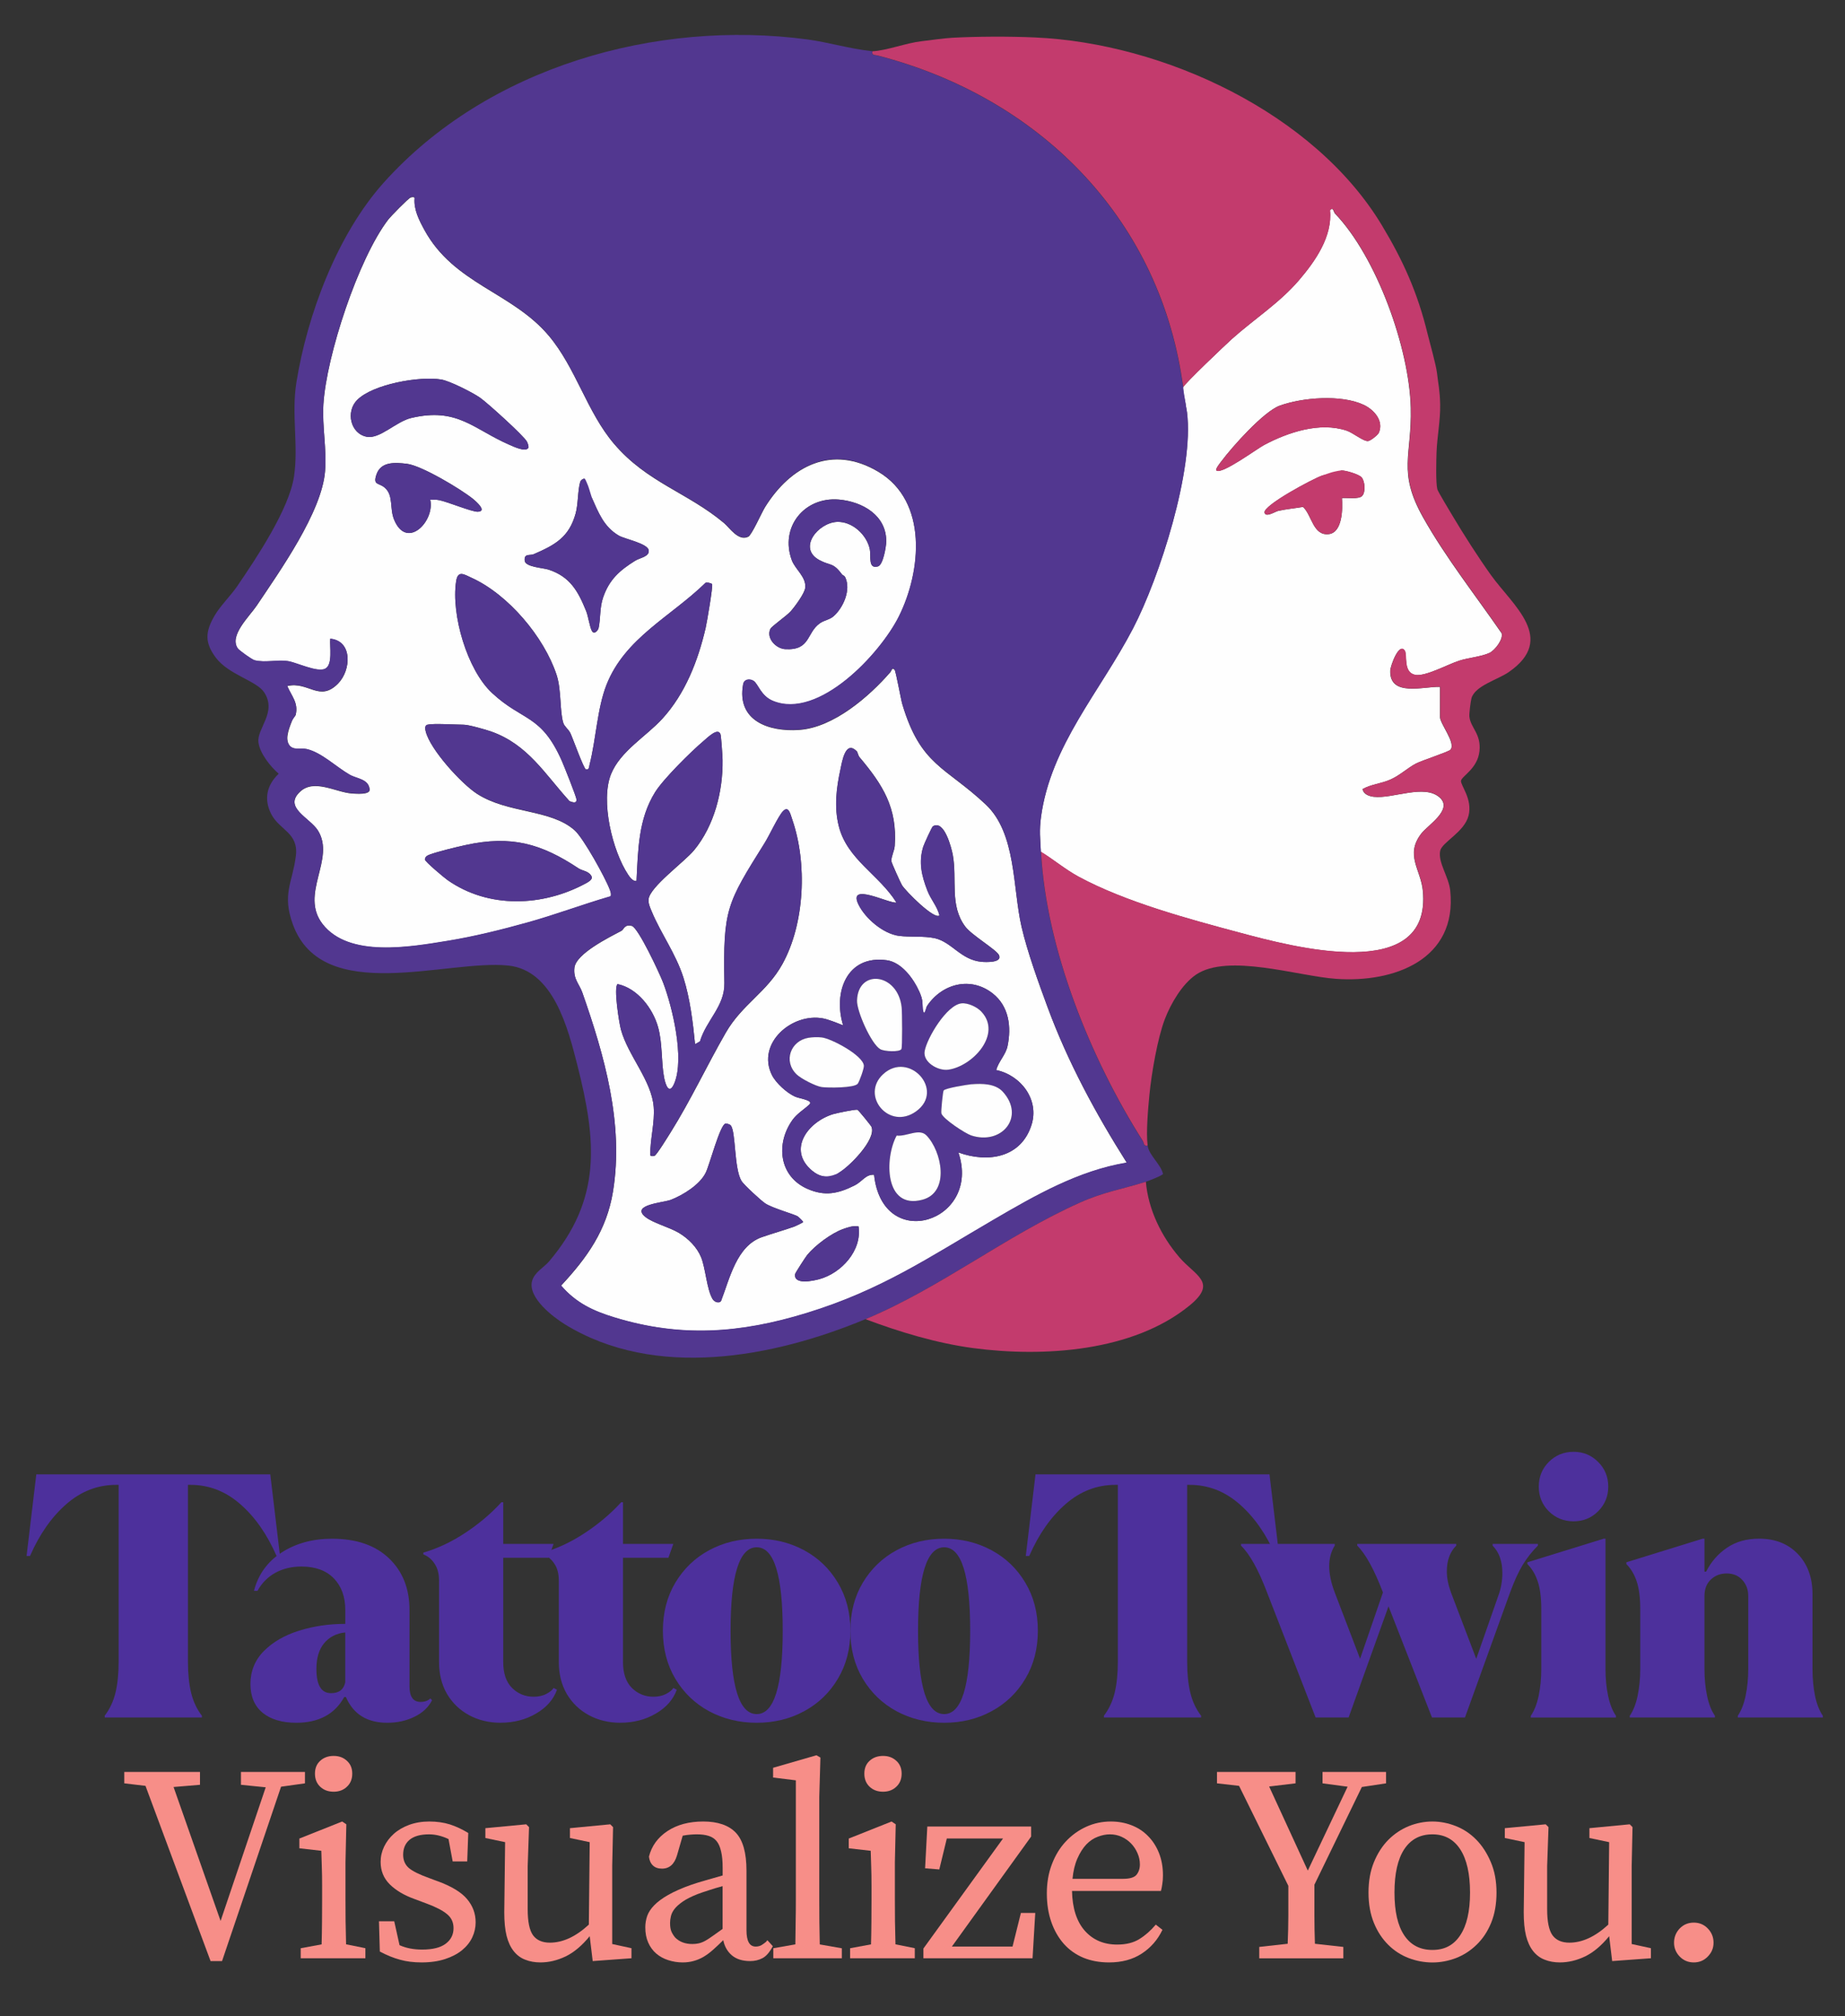 <?xml version="1.0" encoding="UTF-8"?>
<svg id="Layer_1" xmlns="http://www.w3.org/2000/svg" version="1.1" viewBox="0 0 368 402">
  <rect x="0" y="0" width="368" height="402" fill="#333333" stroke="none"/>
  <!-- Generator: Adobe Illustrator 29.1.0, SVG Export Plug-In . SVG Version: 2.1.0 Build 142)  -->
  <defs>
    <style>
      .st0 {
        fill: #523790;
      }

      .st1 {
        fill: #f78e88;
      }

      .st2 {
        fill: #c33b6d;
      }

      .st3 {
        fill: #4d309c;
      }

      .st4 {
        fill: #fefefe;
      }
    </style>
  </defs>
  <g id="_x39_f4d186e93">
    <path class="st4" d="M85.29,144.52c-.65.19-.48.91-.36,1.38.89,3.58,7.1,10.39,10.23,12.41,6.16,3.97,14.7,3.01,19.47,7.28,1.76,1.57,6.14,9.49,7.01,11.84.16.44.32.85.16,1.32-5.55,1.61-10.99,3.68-16.56,5.22-5.08,1.42-10.7,2.82-15.9,3.66-7.44,1.21-19.74,3.45-25-3.36-4.63-6,2.64-12.94-.91-18.63-1.59-2.55-7-4.58-3.56-7.77,2.81-2.61,7.11.13,10.29.36.78.06,3.68.32,3.57-.8-.19-2.08-2.54-2.11-3.96-2.92-2.65-1.51-5.65-4.46-8.6-5.12-1.19-.27-2.78.36-3.54-.91-.83-1.38.2-3.62.74-5.07.11-.29.56-.61.61-.85.58-2.4-.82-3.73-1.68-5.75,4.21-1.01,6.41,3.29,10.14-.5,2.62-2.67,2.92-8.51-1.56-8.92-.15,1.49.57,5.22-1.03,5.99-1.59.77-5.7-1.26-7.4-1.52-2.06-.32-4.63.35-6.68-.18-.53-.14-3.05-1.96-3.32-2.34-1.83-2.55,2.31-6.41,3.75-8.55,4.63-6.92,12.99-18.66,13.64-26.8.36-4.45-.6-8.9-.33-13.35.59-9.65,6.95-29.01,12.9-36.8.48-.64,4.02-4.26,4.48-4.43.22-.09.79-.2.81.13-.2,2.24.89,4.38,1.93,6.29,5.91,10.85,17.47,12.41,24.82,21.12,5.43,6.44,7.62,15.23,13.04,21.58,6.56,7.7,14.66,9.69,21.93,15.79,1.1.92,2.86,3.7,4.84,2.71.7-.35,2.66-4.79,3.35-5.91,5.13-8.22,13.36-12.55,22.62-7.01,9.9,5.93,8.53,19.88,4.06,28.85-3.67,7.35-15.94,20.65-25.12,16.84-2.43-1.01-2.94-3.44-3.88-4.01-.78-.47-1.87-.33-2.06.68-1.35,7.3,5.17,9.51,11.17,9.09,6.83-.46,13.97-6.63,18.24-11.57.15-.17.26-.95.79-.43.25.24,1.26,5.89,1.54,6.85,3.66,12.31,8.6,12.46,16.65,20.03,6.13,5.76,5.35,16.66,7.14,24.39,1.17,5.04,3.39,11.15,5.2,16.05,4.04,10.92,9.58,21.17,15.79,30.99-9.65,1.6-18.22,6.52-26.54,11.37-13,7.58-22.46,14.06-37.29,18.61-13.42,4.12-25.26,4.88-38.35.88-4.28-1.31-7.67-2.89-10.65-6.36,5.2-5.58,9.09-11.04,10.35-18.75,2.2-13.53-1.72-27.14-6.11-39.67-.59-1.7-1.83-2.68-1.58-4.96.31-2.82,6.99-6.1,9.38-7.37.46-.24.62-1.38,2.07-.97,1.3.36,5.58,9.57,6.23,11.28,1.9,4.97,4.29,15.1,2.27,20.05-1.02,2.51-1.78.43-2.06-1.07-.61-3.2-.29-6.79-1.21-10.09-1.05-3.74-4.12-7.73-8.07-8.56-.83.59.3,7.77.67,9.09,1.43,5.2,6.11,10.11,6.53,15.4.25,3.15-.73,6.42-.68,9.58,0,.3.7.22.85.16.45-.19,2.73-3.92,3.21-4.68,4.01-6.41,7.23-13.32,10.99-19.86,3.27-5.68,8.19-8.05,11.31-13.71,4.47-8.11,4.97-20.14,1.94-28.86-.38-1.11-.72-2.81-1.87-1.56-.95,1.03-2.67,4.79-3.63,6.31-7.57,12.12-8.28,13.15-8.02,27.94.08,4.61-3.61,7.38-4.87,11.61l-.98.56c-.42-4.33-1-9.13-2.32-13.28-1.53-4.82-4.53-8.84-6.33-13.21-.32-.77-.7-1.57-.62-2.43.24-2.46,7.18-7.46,9.09-9.79,4.02-4.89,5.76-11.73,5.67-18.01-.01-.77-.29-4.66-.41-5.07-.48-1.48-2.6.65-3.38,1.31-2.51,2.12-8.02,7.56-9.67,10.21-3.36,5.4-3.39,11.55-3.71,17.71-.73.08-1.3-.71-1.66-1.25-3.14-4.71-5.58-14.75-3.41-20.08,1.86-4.58,7.02-7.51,10.23-11.03,4.57-5.01,7.11-11.56,8.63-18.1.24-1.08,1.51-8.38,1.28-8.75-.08-.12-1.05-.43-1.32-.23-6.85,6.7-16.09,10.98-19.76,20.39-1.83,4.69-2.06,10.81-3.35,15.84-.11.45-.08,1.12-.74.95-.48-.24-2.59-6.17-3.08-7.21-.35-.75-1.19-1.33-1.41-2.02-.75-2.33-.35-6.55-1.35-9.61-2.5-7.59-9.68-16.07-16.97-19.37-1.49-.68-2.73-1.57-3.07.72-1.01,6.6,2.19,17.64,7.17,22.26,6.16,5.72,9.77,4.18,13.91,13.52.43.97,2.9,7.16,2.93,7.7.05.91-.81.55-1.39.34-4.94-5.43-8.31-11.29-15.61-13.88-1.11-.39-4.5-1.36-5.49-1.36-1.53,0-6.16-.31-7.2,0v-.03ZM105.36,89.35c.17-.24-.1-.96-.26-1.27-.54-1.11-7.99-7.84-9.38-8.79-1.49-1.04-6.03-3.33-7.71-3.61-4.25-.72-13.63.9-16.79,4.09-2.29,2.31-1.35,6.72,1.95,7.33,2.6.48,5.83-3.04,8.84-3.75,9.28-2.19,12.43,2.26,19.69,5.39.76.32,3.07,1.43,3.65.61h0ZM85.81,99.65c.6-.03,1.2-.04,1.81.08,1.68.34,6.49,2.34,7.66,2.31,1.97-.05-.29-2.03-.91-2.54-2.45-1.98-10.29-6.67-13.22-7.02-2.34-.27-5.15-.49-6.05,2.11-.77,2.23.45,1.64,1.63,2.64,1.8,1.54.95,4.09,1.87,6.36,2.53,6.2,8.19.32,7.22-3.95h0ZM116.68,95.53c-.23-.22-.83.16-.96.58-.5,1.65-.39,4.43-.91,6.29-1.31,4.74-4.1,6.27-8.35,8.11-.76.33-1.97-.21-1.81,1.3.14,1.28,3.64,1.42,4.76,1.78,4.31,1.41,5.9,4.32,7.5,8.27.42,1.03.7,3.16,1.14,3.95s1.22.01,1.36-.65c.39-1.91.19-3.97.87-5.98,1.21-3.57,3.28-5.41,6.37-7.34,1.03-.64,2.88-.81,2.74-2.08-.15-1.39-4.77-2.26-5.98-2.96-3-1.76-4.07-4.65-5.38-7.58-.08-.18-.52-.19-.65-.52-.2-.49-.6-3.05-.72-3.16h0ZM167.96,114.57c-1.83-2.49-2.31-1.69-4.5-2.87-4.45-2.38-.27-7.47,3.49-7.63,3.02-.13,5.96,2.57,6.54,5.48.27,1.34-.41,3.99,1.63,3.39,1.02-.3,1.62-3.89,1.64-4.92.09-5.27-4.78-8.01-9.45-8.41-6.89-.58-11.82,5.52-9.38,12.1.68,1.83,2.93,3.35,2.67,5.52-.14,1.13-2.08,3.75-2.9,4.67-.88.97-3.79,2.96-4.05,3.5-.87,1.82,1.09,3.94,2.99,4.04,5.05.26,4.17-3.24,6.88-5.16.92-.65,1.9-.67,2.72-1.39,1.95-1.69,3.54-5.28,2.35-7.77-.19-.4-.52-.41-.64-.57h0ZM170.82,149.74c-2.21-2.17-2.87,2.21-3.18,3.67-.82,3.74-1.28,7.56-.33,11.32,1.66,6.64,8.06,9.71,11.5,15.24-1.45.27-9.8-4.19-7.58.38,1.36,2.79,4.96,5.88,8.13,6.27,2.16.27,4.93-.02,7.09.46,3.42.76,5.19,4.34,9.35,4.71.71.07,4.24.24,3.45-1.36-.54-1.08-5.44-3.96-6.71-5.66-3.18-4.24-1.59-9.34-2.49-14.3-.26-1.37-1.7-7.12-3.98-5.69-.19.12-1.76,3.54-1.92,4.07-.94,3.1-.31,5.77.83,8.73.7,1.83,1.96,3.13,2.41,4.95-.99.96-6.82-4.9-7.49-6.05-.29-.49-2.08-4.44-2.1-4.76-.06-.89.6-2.05.67-3.07.54-7.58-2.4-12.17-7.02-17.66-.3-.35-.36-1.02-.61-1.26ZM115.43,173.18c-7.47-4.97-13.48-6.66-22.56-4.67-1.88.41-5.33,1.24-7.06,1.86-.48.17-1.05.43-1.05,1.03,0,.41,3.86,3.64,4.51,4.09,8.18,5.74,19.04,5.33,27.67.61.4-.22,1.2-.67,1.11-1.22-.49-1.21-1.88-1.21-2.61-1.7h0ZM183.76,198.75c-.14-.27-.07-.3-.4-1.03-1.2-2.6-3.53-5.83-6.47-6.24-8-1.12-10.75,6.41-8.72,12.98-.77-.28-1.51-.61-2.19-.84-.55-.17-1.04-.38-1.76-.53-6.2-1.22-13.38,4.94-10.26,11.27.8,1.61,2.99,3.58,4.61,4.31.93.42,3.77.72,2.86,1.58-1.04.98-2.46,1.81-3.36,3.07-3.4,4.77-2.68,11.27,2.99,13.75,3.46,1.52,6.1.96,9.4-.69,1.57-.79,2.21-2.24,3.88-2.12,1.7,15.79,21.49,9.33,16.82-4.45,5.9,2.13,12.49,1.06,14.58-5.48,1.6-5.03-2.08-9.9-7.03-10.96.44-1.7,1.89-3.02,2.25-4.77.81-3.87.27-7.94-2.93-10.48-4.38-3.47-10.07-2.01-13.07,2.4-.28.42-.28,1.16-.32,1.21-.91,1-.64-1.96-.69-2.17-.06-.25-.14-.72-.19-.81h0ZM145.77,224.43c-.17-.2-.81-.42-1.07-.37-1.09.22-3.17,8.21-3.93,9.77-1.18,2.42-4.49,4.45-6.93,5.42-1.46.58-8.13.97-5.13,3.41,1.49,1.22,4.83,2.06,6.73,3.21,1.9,1.15,3.57,2.83,4.4,4.85.9,2.21,1.13,6.42,2.29,8.33.36.6,1.31.93,1.69.38,1.73-4.49,3.1-10.95,8.12-12.72,2.17-.76,4.47-1.39,6.53-2.13.33-.12,1.61-.76,1.7-.84.14-.12-.71-.89-1.03-1.15-.46-.39-5.01-1.63-6.49-2.6-.86-.56-4.31-3.74-4.76-4.49-1.51-2.51-1.11-9.8-2.13-11.05ZM171.25,244.55c-1.16-.16-2.03.15-3.08.52-2.33.82-5.61,3.28-7.17,5.18-.32.39-2.38,3.57-2.41,3.79-.35,2.24,3.63,1.35,4.83,1.03,4.42-1.21,8.55-5.74,7.82-10.53Z"/>
    <path class="st4" d="M167.34,233.87c-.09.05-.18.24-.49.37-1.85.76-3.42.42-4.89-.81-4.99-4.18-.82-9.72,4.2-11.26.7-.21,4.41-.98,4.84-.88.21.05,2.73,3.18,2.81,3.39,1.04,2.48-4.46,8-6.48,9.19h0Z"/>
    <path class="st4" d="M236,77.22c.16-.64,8.55-8.58,9.7-9.62,4.44-3.97,9.47-7.16,13.39-11.73,3.25-3.8,6.7-8.73,6.17-13.95.71-.71.69.33,1.02.68,8.29,8.64,14.81,26.81,15.1,38.72.24,9.54-2.69,12.71,2.46,21.86,4.55,8.08,10.41,15.48,15.66,23.09.38,1.2-1.35,3.42-2.43,3.93-1.57.74-4.27.98-6.01,1.54-2.31.74-6.8,3.23-8.82,2.84-2.43-.48-1.52-3.95-2.05-4.81-1.12-1.79-2.87,2.97-2.9,3.98-.15,5.3,6.72,3.1,9.92,3.22v5.99c0,1.4,3.22,5.19,2.09,6.54-.34.41-5.7,2.15-6.85,2.74-1.71.89-3.2,2.34-5.06,3.18-1.98.89-3.86.94-5.62,1.93.19,1.05,1.3,1.43,2.22,1.54,3.81.45,10.15-2.63,13.2.18,2.62,2.41-2.42,5.45-3.74,7.19-3.24,4.24-.08,7.14.33,11.3,1.89,18.9-26.39,11.14-36.56,8.42-10.24-2.73-22.79-6.12-32.08-11.14-2.64-1.43-4.99-3.42-7.54-4.98-.14-2.58-.34-4.29.03-6.99,1.94-14.28,11.78-24.95,18.33-37.53,5.3-10.17,12.22-31.72,10.78-43.14-.08-.66-.18-.89-.25-1.54-.05-.51-.64-2.92-.52-3.44h0ZM242.62,93.81c1.01.9,8.06-4.31,9.5-5.07,4.78-2.54,11.11-4.66,16.47-2.87,1.3.43,3.4,2.21,4.31,2.07.53-.08,1.93-1.21,2.13-1.67,1.01-2.38-1-4.59-3.02-5.54-4.48-2.11-12.24-1.48-16.77.16-3.19,1.16-9.44,8.17-11.59,11.04-.23.31-1.31,1.63-1.04,1.87ZM271.7,98.88c.7-.7.56-2.89-.1-3.67-.55-.65-3.32-1.44-4.08-1.39-.21.02-.16.65-.43.71-.92.19-1.79-.21-3.39.32-1.7.55-11.78,5.93-11.48,7.37.22,1.06,2.11-.2,2.73-.34,1.65-.37,3.3-.51,4.96-.79,1.8,1.74,1.99,5.8,5.15,5.42,2.72-.33,2.77-5.11,2.6-7.19,1.01-.09,3.32.29,4.04-.42h0Z"/>
    <path class="st0" d="M173.99,10.23c-.19.89.44.7,1.02.85,31.83,8.21,55.83,31.92,60.76,64.76.1.64.02.12.23,1.39.09,1.18.46,2.95.52,3.45.07.65.17.88.25,1.54,1.44,11.42-5.48,32.96-10.78,43.13-6.56,12.59-16.39,23.26-18.34,37.53-.37,2.71-.16,4.41-.03,6.99,1.04,19.46,9.92,41.31,20.31,57.68.28.44.11,1.1.97.9.27,1.92,2.63,3.7,3.07,5.63-.07.31-2.88,1.4-3.42,1.57-4.7,1.48-8.42,2.04-13.16,4.16-14.76,6.59-27.84,17.03-42.77,23.24-18.5,7.7-41.98,12.06-59.9,1.06-2.49-1.53-7.48-5.39-6.59-8.68.46-1.72,2.45-2.79,3.35-3.85,10.57-12.45,9.53-24.03,5.67-39.22-1.89-7.43-4.8-18.89-13.77-19.82-12.18-1.28-37,8.03-42.95-8.17-2.23-6.09-.09-8.34.58-13.66.59-4.67-3.27-5.15-4.92-8.4-1.51-2.97-.87-5.77,1.5-8.02-1.65-1.42-3.76-4.06-4.04-6.25-.36-2.78,3.78-6.01,1.12-10.01-1.52-2.28-7.05-3.48-9.6-6.86-2.32-3.08-2.11-5.26-.23-8.47,1.13-1.92,3.27-4.02,4.47-5.8,3.79-5.55,10.39-15.4,11.34-21.93.91-6.15-.55-12.34.47-18.71,2.17-13.54,8.18-29.54,17.41-39.83C97.17,13.4,130.79,3.82,161.09,7.87c4.02.54,8.3,1.85,12.91,2.35h0ZM85.29,144.52c1.05-.31,5.68,0,7.2,0,.99,0,4.38.97,5.49,1.36,7.3,2.58,10.67,8.44,15.61,13.88.57.21,1.43.57,1.39-.35-.03-.54-2.5-6.73-2.93-7.7-4.14-9.34-7.76-7.8-13.91-13.52-4.97-4.62-8.18-15.65-7.17-22.26.34-2.29,1.58-1.4,3.07-.72,7.3,3.3,14.47,11.78,16.97,19.36,1.01,3.07.6,7.28,1.35,9.61.22.69,1.06,1.27,1.41,2.02.49,1.04,2.6,6.96,3.08,7.21.66.17.63-.51.74-.95,1.29-5.04,1.52-11.16,3.35-15.85,3.66-9.4,12.9-13.68,19.76-20.39.28-.2,1.24.11,1.32.23.23.37-1.03,7.68-1.28,8.76-1.52,6.54-4.06,13.09-8.63,18.1-3.21,3.52-8.37,6.44-10.23,11.03-2.17,5.33.28,15.38,3.41,20.08.36.54.93,1.34,1.66,1.25.32-6.16.34-12.31,3.71-17.71,1.66-2.65,7.16-8.1,9.67-10.22.78-.66,2.9-2.79,3.38-1.31.13.41.4,4.31.41,5.06.09,6.28-1.65,13.12-5.67,18.01-1.92,2.33-8.85,7.33-9.09,9.79-.08.86.3,1.67.62,2.43,1.8,4.36,4.8,8.39,6.33,13.2,1.32,4.15,1.9,8.95,2.32,13.28l.98-.56c1.26-4.23,4.95-7,4.87-11.61-.26-14.79.44-15.82,8.02-27.94.96-1.53,2.68-5.28,3.63-6.31,1.15-1.24,1.49.45,1.87,1.56,3.04,8.72,2.54,20.76-1.94,28.86-3.13,5.66-8.04,8.02-11.31,13.71-3.76,6.53-6.98,13.45-10.99,19.86-.48.76-2.76,4.48-3.21,4.68-.15.06-.85.14-.85-.16-.05-3.17.93-6.44.68-9.58-.42-5.29-5.09-10.2-6.53-15.4-.37-1.33-1.5-8.51-.67-9.1,3.95.82,7.02,4.82,8.07,8.56.93,3.3.6,6.89,1.21,10.09.29,1.5,1.04,3.58,2.06,1.07,2.02-4.95-.38-15.08-2.27-20.05-.65-1.7-4.93-10.91-6.23-11.27-1.45-.41-1.61.73-2.07.97-2.39,1.27-9.06,4.54-9.38,7.36-.25,2.28.98,3.26,1.58,4.96,4.39,12.53,8.32,26.14,6.11,39.67-1.26,7.71-5.15,13.17-10.35,18.75,2.98,3.47,6.38,5.06,10.65,6.36,13.09,4.01,24.94,3.24,38.35-.89,14.82-4.55,24.29-11.03,37.29-18.61,8.32-4.85,16.89-9.77,26.54-11.37-6.21-9.82-11.76-20.07-15.79-30.99-1.81-4.9-4.03-11.02-5.2-16.05-1.79-7.72-1.02-18.63-7.14-24.39-8.05-7.57-12.99-7.71-16.65-20.03-.29-.97-1.29-6.61-1.54-6.86-.53-.52-.64.27-.79.44-4.27,4.94-11.41,11.1-18.24,11.57-6,.41-12.52-1.79-11.17-9.09.19-1.01,1.28-1.16,2.06-.69.94.57,1.45,3.01,3.88,4.01,9.18,3.81,21.46-9.48,25.12-16.84,4.47-8.96,5.84-22.92-4.06-28.85-9.26-5.54-17.49-1.2-22.62,7.01-.69,1.11-2.65,5.56-3.35,5.91-1.98.99-3.74-1.79-4.84-2.71-7.28-6.09-15.37-8.09-21.93-15.78-5.42-6.35-7.61-15.15-13.04-21.58-7.35-8.71-18.91-10.27-24.82-21.12-1.04-1.91-2.14-4.04-1.93-6.3-.02-.33-.58-.2-.81-.12-.47.18-4,3.79-4.48,4.43-5.95,7.79-12.31,27.15-12.9,36.8-.27,4.46.69,8.9.33,13.35-.65,8.15-9.01,19.89-13.64,26.8-1.44,2.15-5.58,6-3.75,8.56.27.38,2.79,2.2,3.32,2.34,2.05.54,4.62-.14,6.68.18,1.69.26,5.82,2.29,7.4,1.52,1.58-.76.88-4.51,1.03-5.99,4.48.41,4.18,6.26,1.56,8.92-3.74,3.79-5.93-.51-10.14.51.86,2.02,2.26,3.35,1.68,5.75-.05.23-.73,1.14-.84,1.42-.55,1.45-1.34,3.11-.52,4.49.77,1.28,2.35.65,3.54.91,2.95.65,5.95,3.61,8.6,5.12,1.41.81,3.76.83,3.96,2.92.1,1.13-2.79.86-3.57.8-3.18-.24-7.48-2.97-10.29-.36-3.44,3.19,1.97,5.22,3.56,7.77,3.54,5.69-3.72,12.63.91,18.63,5.26,6.8,17.56,4.57,25,3.36,5.19-.84,10.82-2.24,15.9-3.66,5.57-1.55,11.01-3.61,16.56-5.22.16-.47,0-.88-.16-1.32-.88-2.35-5.26-10.28-7.01-11.84-4.77-4.27-13.31-3.31-19.47-7.28-3.14-2.02-9.35-8.83-10.23-12.41-.11-.47-.28-1.19.36-1.38v.03Z"/>
    <path class="st2" d="M173.99,10.23c2.87-.14,6.73-1.66,9.83-2.01,1.7-.19,4.4-.6,6.13-.69,4.82-.26,11.24-.3,16.49-.06,25.64,1.13,55.69,15.03,69.19,37.46,4.26,7.07,7.14,13.49,9.11,21.63.44,1.8,1.68,6.11,1.88,7.83.26,2.25.57,3.41.63,6.21.07,3.18-.6,6.44-.72,9.59-.05,1.57-.18,6.05.16,7.38.11.44,2.53,4.45,3.01,5.25,2.22,3.73,5.16,8.33,7.68,11.85,4.34,6.06,13.19,12.69,3.55,19.35-2.23,1.54-6.76,2.73-7.44,5.24-.16.56-.48,3.11-.41,3.66.27,2.27,2.37,3.4,2.01,6.85-.35,3.48-3.51,4.98-3.68,5.91-.16.86,2.36,3.66,1.5,6.98-.85,3.3-5.32,5.28-5.66,7.02-.46,2.32,1.72,5.15,2.01,7.92,1.43,13.74-11.18,18.41-22.77,17.59-7.56-.53-21.59-5.15-27.95-.83-2.78,1.9-5.03,5.79-6.21,8.88-1.43,3.74-2.65,10.72-3.07,15.08-.26,2.69-.7,7.58-.35,10.1-.85.2-.69-.46-.96-.9-10.39-16.36-19.28-38.21-20.31-57.68,2.55,1.56,4.9,3.56,7.54,4.98,9.29,5.02,21.84,8.4,32.08,11.14,10.18,2.71,38.44,10.48,36.56-8.42-.42-4.16-3.57-7.06-.33-11.3,1.33-1.74,6.36-4.78,3.75-7.19-3.05-2.81-9.39.27-13.21-.18-.92-.11-2.03-.49-2.22-1.54,1.76-1,3.65-1.04,5.62-1.93,1.86-.84,3.35-2.29,5.06-3.18,1.15-.6,6.52-2.33,6.85-2.74,1.14-1.35-2.09-5.15-2.09-6.54v-5.99c-3.19-.12-10.07,2.08-9.92-3.22.03-1.02,1.78-5.78,2.9-3.98.54.86-.38,4.32,2.05,4.8,2.02.41,6.51-2.08,8.82-2.83,1.74-.56,4.43-.8,6.01-1.54,1.08-.51,2.8-2.73,2.43-3.93-5.24-7.61-11.11-15.02-15.65-23.09-5.15-9.15-2.23-12.33-2.47-21.86-.3-11.91-6.82-30.08-15.1-38.72-.33-.35-.3-1.39-1.02-.68.52,5.22-2.93,10.16-6.17,13.95-3.92,4.58-8.95,7.76-13.4,11.74-1.15,1.03-9.54,8.98-9.7,9.62,0,0-.14-.75-.23-1.39-4.92-32.83-28.92-56.55-60.76-64.76-.58-.15-1.21.04-1.02-.85h.01Z"/>
    <path class="st2" d="M228.55,235.64c.48,5.55,3.08,10.88,6.69,15.08,3.16,3.68,7.68,4.97,2.06,9.58-11.32,9.27-29.23,10.37-43.18,8.52-7.23-.96-14.7-3.21-21.49-5.77,14.93-6.22,28.02-16.66,42.77-23.24,4.75-2.13,8.46-2.68,13.16-4.16Z"/>
    <path class="st0" d="M183.76,198.75c.12.36.15.54.19.81.1.6.14,3.1.52,2.18.34-.84.21-.8.49-1.22,3-4.4,8.69-5.87,13.07-2.4,3.2,2.54,3.73,6.6,2.93,10.48-.36,1.74-1.81,3.07-2.25,4.77,4.95,1.07,8.64,5.94,7.03,10.96-2.08,6.54-8.68,7.61-14.58,5.48,4.67,13.78-15.11,20.23-16.82,4.45-1.67-.13-2.31,1.33-3.88,2.12-3.3,1.66-5.94,2.21-9.4.69-5.67-2.48-6.39-8.99-2.99-13.75.9-1.27,2.32-2.09,3.36-3.07.91-.86-1.93-1.16-2.86-1.58-1.62-.72-3.81-2.69-4.61-4.31-3.12-6.33,4.06-12.49,10.26-11.27.72.14,1.21.35,1.76.53.69.22,1.43.55,2.19.84-2.03-6.58.72-14.1,8.72-12.98,2.94.41,5.36,3.67,6.47,6.24.27.62.26.58.4,1.03h0ZM179.78,209.21c.22-.35.15-7.4.05-8.34-.74-6.86-8.72-7.75-8.9-1.33-.06,2.1,2.82,8.66,4.64,9.69.8.46,3.81.61,4.2-.01h0ZM191.76,200.08c-2.93.33-6.85,6.86-7.33,9.52-.39,2.21,2.69,3.99,4.74,3.7,4.83-.69,10.74-7.07,6.59-11.55-.87-.93-2.72-1.81-4-1.67h0ZM161.21,206.95c-3.51.59-5.05,4.66-2.33,7.29.88.84,3.83,2.36,5.02,2.53,1.19.17,6.45.2,7.17-.66.31-.36,1.27-3.03,1.23-3.59-.13-2.04-6.52-5.45-8.43-5.65-.82-.08-1.85-.05-2.67.08ZM176.17,214.18c-4.65,4.24,1.18,11.32,6.57,7.42,5.8-4.2-1.42-12.12-6.57-7.42ZM193.82,216.21c-.86.07-5.29.78-5.6,1.26-.14.22-.56,4.15-.44,4.57.34,1.11,4.77,3.98,5.93,4.38,6.09,2.02,10.86-3.7,6.32-8.71-1.48-1.63-4.15-1.66-6.2-1.49ZM167.71,233.57c1.97-1.27,7.16-6.41,6.13-8.89-.09-.2-2.6-3.33-2.81-3.39-.44-.1-4.14.66-4.85.88-5.02,1.53-9.19,7.07-4.2,11.26,1.46,1.23,2.92,1.47,4.77.71.3-.12.59-.33.97-.57h0ZM178.85,226.44c-2.46,4.53-2.44,14.81,5.11,12.81,5.58-1.47,3.89-9.68.83-12.83-1.45-1.49-3.94.27-5.94.03Z"/>
    <path class="st0" d="M170.82,149.74c.26.25.31.91.61,1.26,4.62,5.48,7.55,10.08,7.02,17.66-.07,1.03-.72,2.18-.67,3.07.02.31,1.81,4.27,2.1,4.76.67,1.15,6.5,7.01,7.49,6.05-.45-1.83-1.7-3.13-2.41-4.95-1.15-2.96-1.78-5.62-.83-8.73.16-.53,1.73-3.95,1.92-4.07,2.28-1.43,3.72,4.32,3.98,5.69.91,4.96-.69,10.05,2.49,14.3,1.27,1.7,6.18,4.58,6.71,5.66.8,1.6-2.73,1.43-3.45,1.36-4.16-.38-5.93-3.96-9.35-4.71-2.16-.47-4.93-.19-7.09-.46-3.17-.4-6.77-3.48-8.13-6.27-2.22-4.56,6.14-.11,7.58-.38-3.43-5.53-9.84-8.6-11.5-15.24-.94-3.76-.49-7.57.33-11.32.32-1.46.98-5.84,3.18-3.67Z"/>
    <path class="st0" d="M145.77,224.43c1.03,1.25.63,8.54,2.13,11.05.45.76,3.91,3.93,4.76,4.49,1.48.97,6.02,2.21,6.49,2.6.32.27,1.16,1.03,1.03,1.15-.09.08-1.38.72-1.7.84-2.05.74-4.35,1.37-6.53,2.13-5.02,1.77-6.39,8.23-8.12,12.72-.39.55-1.33.23-1.69-.38-1.17-1.91-1.39-6.12-2.29-8.33-.83-2.03-2.56-3.73-4.4-4.85s-5.24-1.99-6.73-3.21c-2.99-2.44,3.67-2.83,5.13-3.41,2.44-.97,5.74-3,6.93-5.42.77-1.56,2.84-9.55,3.93-9.77.26-.05.91.17,1.07.37Z"/>
    <path class="st0" d="M167.96,114.57c.12.17.45.18.64.57,1.18,2.49-.4,6.07-2.35,7.77-.83.71-1.8.74-2.72,1.39-2.71,1.91-1.83,5.42-6.88,5.16-1.91-.1-3.86-2.22-2.99-4.04.26-.54,3.17-2.53,4.05-3.5.82-.92,2.77-3.54,2.9-4.67.27-2.16-1.99-3.69-2.67-5.52-2.44-6.58,2.5-12.69,9.38-12.1,4.67.4,9.54,3.13,9.45,8.4-.02,1.03-.62,4.62-1.64,4.92-2.04.6-1.36-2.05-1.63-3.4-.59-2.92-3.52-5.61-6.54-5.48-3.76.16-7.95,5.25-3.5,7.63,2.2,1.17,2.67.37,4.51,2.87h0Z"/>
    <path class="st0" d="M115.43,173.18c.73.48,2.11.49,2.61,1.7.09.56-.71,1-1.11,1.22-8.63,4.72-19.49,5.14-27.67-.61-.65-.45-4.5-3.68-4.51-4.09,0-.61.57-.86,1.05-1.03,1.73-.61,5.18-1.45,7.06-1.86,9.08-1.99,15.09-.31,22.57,4.67h0Z"/>
    <path class="st0" d="M116.68,95.53c.12.11.42.85.62,1.34.14.33.67,2.16.74,2.34,1.31,2.94,2.38,5.82,5.38,7.58,1.21.71,5.83,1.58,5.98,2.96.14,1.27-1.71,1.43-2.74,2.08-3.09,1.93-5.16,3.77-6.37,7.34-.68,2.01-.48,4.08-.87,5.98-.14.66-.93,1.41-1.36.65-.43-.77-.72-2.92-1.14-3.95-1.6-3.94-3.19-6.85-7.5-8.27-1.12-.36-4.63-.51-4.76-1.78-.16-1.51,1.05-.97,1.81-1.3,4.25-1.85,7.04-3.36,8.35-8.11.52-1.86.41-4.64.91-6.29.13-.42.72-.8.96-.58h0Z"/>
    <path class="st0" d="M105.36,89.35c-.58.82-2.9-.29-3.65-.61-7.26-3.13-10.41-7.58-19.69-5.39-3.01.71-6.24,4.22-8.84,3.75-3.3-.6-4.24-5.02-1.95-7.33,3.16-3.19,12.55-4.81,16.8-4.09,1.68.28,6.21,2.57,7.71,3.61,1.39.96,8.84,7.68,9.38,8.79.15.31.42,1.03.25,1.27Z"/>
    <path class="st0" d="M85.81,99.65c.97,4.27-4.69,10.16-7.22,3.95-.92-2.26-.07-4.82-1.87-6.36-1.18-1.01-2.39-.41-1.63-2.64.89-2.6,3.71-2.38,6.05-2.11,2.94.34,10.78,5.04,13.22,7.02.61.51,2.89,2.48.91,2.54-1.16.03-5.98-1.97-7.66-2.31-.6-.13-1.2-.1-1.81-.08h0Z"/>
    <path class="st0" d="M171.25,244.55c.73,4.79-3.41,9.32-7.82,10.53-1.2.33-5.19,1.21-4.83-1.03.04-.22,2.09-3.41,2.41-3.79,1.55-1.91,4.83-4.36,7.17-5.18,1.05-.38,1.92-.68,3.08-.52Z"/>
    <path class="st2" d="M242.62,93.81c-.27-.24.8-1.56,1.04-1.87,2.15-2.88,8.4-9.88,11.59-11.04,4.53-1.65,12.29-2.27,16.77-.16,2.02.95,4.03,3.16,3.02,5.54-.19.45-1.6,1.58-2.13,1.67-.91.14-3.02-1.64-4.31-2.07-5.36-1.79-11.69.33-16.47,2.87-1.43.76-8.49,5.97-9.5,5.07Z"/>
    <path class="st2" d="M271.7,98.88c-.71.71-3.03.33-4.04.42.16,2.07.12,6.85-2.6,7.19-3.15.39-3.35-3.68-5.15-5.42-1.65.29-3.31.43-4.96.79-.63.14-2.52,1.4-2.73.34-.3-1.44,9.78-6.82,11.48-7.38,1.6-.52,1.71-.61,2.63-.81.27-.06.97-.2,1.19-.21.76-.05,3.53.73,4.08,1.39.66.79.8,2.97.1,3.67h0Z"/>
    <path class="st4" d="M193.82,216.21c2.05-.17,4.72-.14,6.2,1.49,4.55,5.01-.23,10.73-6.32,8.71-1.16-.39-5.59-3.27-5.93-4.38-.12-.42.3-4.34.44-4.57.31-.48,4.74-1.18,5.6-1.26Z"/>
    <path class="st4" d="M191.76,200.08c1.28-.15,3.14.73,4,1.67,4.16,4.47-1.76,10.86-6.59,11.55-2.06.3-5.14-1.49-4.74-3.7.48-2.66,4.4-9.19,7.33-9.52h0Z"/>
    <path class="st4" d="M178.85,226.44c1.99.24,4.48-1.52,5.94-.03,3.06,3.15,4.75,11.36-.83,12.83-7.55,2-7.57-8.28-5.11-12.81Z"/>
    <path class="st4" d="M161.21,206.95c.81-.14,1.84-.17,2.67-.08,1.92.2,8.31,3.6,8.43,5.65.04.57-.93,3.23-1.23,3.59-.72.86-5.95.83-7.17.66-1.22-.17-4.15-1.68-5.02-2.53-2.72-2.63-1.18-6.7,2.33-7.29Z"/>
    <path class="st4" d="M179.78,209.21c-.39.62-3.4.47-4.2.01-1.82-1.04-4.7-7.58-4.64-9.69.17-6.41,8.15-5.53,8.9,1.33.1.95.17,7.99-.05,8.34h0Z"/>
    <path class="st4" d="M176.17,214.18c5.15-4.7,12.38,3.22,6.57,7.42-5.4,3.91-11.22-3.18-6.57-7.42Z"/>
    <path class="st3" d="M20.88,342.13c1.01-1.33,1.73-2.86,2.15-4.58.42-1.73.63-3.78.63-6.15v-35.31h-.5c-3.7,0-7.01,1.29-9.94,3.85-2.93,2.56-5.34,6-7.23,10.33h-.69l1.94-16.27h46.67l1.94,16.27h-.69c-1.89-4.33-4.3-7.78-7.23-10.33-2.93-2.57-6.24-3.85-9.94-3.85h-.5v35.31c0,2.36.21,4.41.63,6.15.42,1.72,1.13,3.25,2.15,4.58v.35h-19.38v-.35Z"/>
    <path class="st3" d="M86.18,339.03c-.7,1.39-1.85,2.49-3.48,3.29-1.61.8-3.43,1.21-5.46,1.21-4.02,0-6.77-1.71-8.25-5.13h-.33c-1.89,3.42-5.08,5.13-9.56,5.13-2.86,0-5.1-.67-6.73-2-1.61-1.34-2.42-3.26-2.42-5.75s.9-4.79,2.71-6.58c1.8-1.8,4.15-3.15,7.02-4.04,2.89-.9,5.95-1.35,9.19-1.35v-2.77c0-2.64-.77-4.74-2.29-6.31-1.53-1.57-3.68-2.35-6.44-2.35-1.99,0-3.73.42-5.23,1.25s-2.69,2.04-3.56,3.6h-.69c.82-3.23,2.65-5.78,5.48-7.63,2.84-1.84,6.21-2.77,10.08-2.77,4.86,0,8.65,1.31,11.38,3.92,2.72,2.61,4.08,6.04,4.08,10.29v15.23c0,2.07.73,3.1,2.21,3.1.83,0,1.48-.23,1.94-.69l.35.35ZM66.03,337.63c1.57,0,2.51-.71,2.83-2.15v-9.96c-1.77.18-3.17.9-4.21,2.15-1.03,1.24-1.54,2.95-1.54,5.13,0,3.22.97,4.83,2.92,4.83Z"/>
    <path class="st3" d="M99.88,343.53c-2.35,0-4.46-.51-6.33-1.52-1.86-1.01-3.33-2.43-4.4-4.25-1.06-1.83-1.58-3.95-1.58-6.35v-16.27c0-1.33-.29-2.44-.88-3.31-.57-.89-1.32-1.51-2.25-1.88v-.35c2.86-.83,5.64-2.14,8.33-3.92,2.71-1.78,5.13-3.82,7.25-6.13h.35v8.31h10.04l-.98,2.77h-9.06v20.77c0,2.27.58,3.99,1.75,5.17,1.18,1.18,2.63,1.77,4.33,1.77.97,0,1.81-.19,2.52-.56.72-.38,1.2-.77,1.44-1.19l.69.35c-.7,1.95-2.08,3.53-4.17,4.75-2.07,1.22-4.43,1.83-7.06,1.83Z"/>
    <path class="st3" d="M123.77,343.53c-2.35,0-4.46-.51-6.33-1.52-1.86-1.01-3.33-2.43-4.4-4.25-1.06-1.83-1.58-3.95-1.58-6.35v-16.27c0-1.33-.29-2.44-.88-3.31-.57-.89-1.32-1.51-2.25-1.88v-.35c2.86-.83,5.64-2.14,8.33-3.92,2.71-1.78,5.13-3.82,7.25-6.13h.35v8.31h10.04l-.98,2.77h-9.06v20.77c0,2.27.58,3.99,1.75,5.17,1.18,1.18,2.63,1.77,4.33,1.77.97,0,1.81-.19,2.52-.56.72-.38,1.2-.77,1.44-1.19l.69.35c-.7,1.95-2.08,3.53-4.17,4.75-2.07,1.22-4.43,1.83-7.06,1.83Z"/>
    <path class="st3" d="M150.93,343.53c-3.47,0-6.64-.77-9.48-2.29-2.83-1.53-5.08-3.69-6.75-6.48-1.66-2.79-2.48-5.98-2.48-9.58s.82-6.79,2.48-9.58c1.67-2.79,3.92-4.95,6.75-6.48,2.84-1.53,6.01-2.29,9.48-2.29s6.6.77,9.44,2.29c2.84,1.53,5.09,3.69,6.75,6.48,1.67,2.79,2.5,5.99,2.5,9.58s-.83,6.79-2.5,9.58c-1.66,2.79-3.91,4.95-6.75,6.48-2.83,1.53-5.98,2.29-9.44,2.29ZM150.93,341.8c3.46,0,5.19-5.54,5.19-16.63s-1.73-16.63-5.19-16.63-5.21,5.54-5.21,16.63,1.73,16.63,5.21,16.63Z"/>
    <path class="st3" d="M188.32,343.53c-3.47,0-6.64-.77-9.48-2.29-2.83-1.53-5.08-3.69-6.75-6.48-1.66-2.79-2.48-5.98-2.48-9.58s.82-6.79,2.48-9.58c1.67-2.79,3.92-4.95,6.75-6.48,2.84-1.53,6.01-2.29,9.48-2.29s6.6.77,9.44,2.29c2.84,1.53,5.09,3.69,6.75,6.48,1.67,2.79,2.5,5.99,2.5,9.58s-.83,6.79-2.5,9.58c-1.66,2.79-3.91,4.95-6.75,6.48-2.83,1.53-5.98,2.29-9.44,2.29ZM188.32,341.8c3.46,0,5.19-5.54,5.19-16.63s-1.73-16.63-5.19-16.63-5.21,5.54-5.21,16.63,1.73,16.63,5.21,16.63Z"/>
    <path class="st3" d="M220.18,342.13c1.01-1.33,1.73-2.86,2.15-4.58.42-1.73.63-3.78.63-6.15v-35.31h-.5c-3.7,0-7.01,1.29-9.94,3.85-2.93,2.56-5.34,6-7.23,10.33h-.69l1.94-16.27h46.67l1.94,16.27h-.69c-1.89-4.33-4.3-7.78-7.23-10.33-2.93-2.57-6.24-3.85-9.94-3.85h-.5v35.31c0,2.36.21,4.41.63,6.15.42,1.72,1.13,3.25,2.15,4.58v.35h-19.38v-.35Z"/>
    <path class="st3" d="M297.74,307.86h9v.35c-1.16,1.16-2.16,2.43-3.02,3.83-.85,1.41-1.69,3.24-2.52,5.5l-9,24.94h-6.58l-8.67-22.17-7.96,22.17h-6.58l-9.69-24.94c-1.71-4.51-3.44-7.63-5.19-9.33v-.35h18.69v.35c-.74,1.2-1.1,2.56-1.1,4.08s.36,3.32,1.1,5.25l5.06,13.23,4.56-13.23c-1.75-4.57-3.46-7.68-5.13-9.33v-.35h19.75v.35c-1.25,1.24-1.88,2.95-1.88,5.13,0,1.29.28,2.7.83,4.21l5.04,13.23,4.38-12.52c.55-1.48.83-3.01.83-4.58,0-2.34-.65-4.17-1.94-5.46v-.35Z"/>
    <path class="st3" d="M305.34,342.13c.69-1.01,1.21-2.34,1.56-3.98.34-1.64.52-3.42.52-5.35v-11.92c0-2.3-.24-4.15-.71-5.54-.46-1.39-1.15-2.54-2.06-3.46v-.35l15.23-4.71h.35v25.98c0,1.93.17,3.72.52,5.35.34,1.64.86,2.97,1.56,3.98v.35h-16.98v-.35ZM313.86,303.36c-1.95,0-3.59-.67-4.94-2-1.33-1.34-2-2.98-2-4.92s.67-3.58,2-4.92c1.34-1.34,2.99-2.02,4.94-2.02s3.56.68,4.9,2.02c1.34,1.33,2.02,2.97,2.02,4.92s-.68,3.57-2.02,4.92c-1.33,1.33-2.97,2-4.9,2Z"/>
    <path class="st3" d="M325.08,342.13c.69-1.01,1.21-2.34,1.56-3.98.34-1.64.52-3.42.52-5.35v-11.92c0-2.3-.24-4.15-.71-5.54-.46-1.39-1.15-2.54-2.06-3.46v-.35l15.23-4.71h.35v6.58h.33c.97-1.94,2.34-3.53,4.13-4.75,1.78-1.22,3.92-1.83,6.42-1.83,3.22,0,5.8,1.02,7.75,3.06,1.94,2.03,2.92,4.7,2.92,8.02v14.9c0,1.93.17,3.72.5,5.35.34,1.64.86,2.97,1.56,3.98v.35h-16.96v-.35c.69-1.01,1.21-2.34,1.56-3.98.34-1.64.52-3.42.52-5.35v-14.54c0-1.29-.4-2.36-1.19-3.21-.78-.86-1.81-1.29-3.1-1.29s-2.31.41-3.17,1.21c-.85.81-1.27,1.91-1.27,3.29v14.54c0,1.93.17,3.72.52,5.35.34,1.64.86,2.97,1.56,3.98v.35h-16.98v-.35Z"/>
    <path class="st1" d="M60.83,355.61l-4.77.67-11.77,34.77h-2.29l-12.98-34.94-4.23-.5v-2.27h15.1v2.56l-5.27.44,9.38,26.71,9-26.65-4.94-.5v-2.56h12.77v2.27Z"/>
    <path class="st1" d="M66.55,357.28c-1.08,0-1.98-.33-2.69-1-.7-.67-1.04-1.53-1.04-2.6s.34-1.92,1.04-2.56c.71-.65,1.6-.98,2.69-.98s1.95.33,2.65.98c.71.64,1.06,1.49,1.06,2.56s-.35,1.94-1.06,2.6c-.7.67-1.58,1-2.65,1ZM72.88,388.49v2h-12.9v-2l4.17-.77c.04-1.42.07-2.94.08-4.58.01-1.65.02-3.09.02-4.31v-2.77c0-1.51-.02-2.78-.06-3.79-.03-1.03-.06-2.09-.1-3.21l-4.38-.5v-1.94l8.54-3.4.83.56-.17,7.56v7.48c0,1.22,0,2.66.02,4.31.03,1.64.06,3.17.1,4.58l3.83.77Z"/>
    <path class="st1" d="M87.26,375.11c2.8,1.03,4.77,2.22,5.9,3.58,1.14,1.35,1.71,2.89,1.71,4.63,0,1.04-.22,2.04-.67,3-.45.96-1.13,1.81-2.04,2.56-.91.74-2.03,1.33-3.38,1.77-1.35.44-2.91.67-4.69.67-1.6,0-3.04-.18-4.31-.54-1.28-.34-2.62-.89-4.02-1.63l-.17-6.04h3.04l1.06,4.77c1.29.58,2.79.88,4.5.88,2.11,0,3.68-.39,4.71-1.17,1.04-.78,1.56-1.81,1.56-3.1,0-1.18-.44-2.11-1.31-2.81-.86-.71-2.18-1.4-3.96-2.06l-2.56-.96c-2.03-.73-3.66-1.7-4.88-2.9-1.22-1.21-1.83-2.7-1.83-4.48,0-1.07.23-2.08.69-3.04.47-.97,1.11-1.82,1.94-2.56.83-.75,1.85-1.34,3.06-1.79,1.21-.44,2.55-.67,4.02-.67s2.9.2,4.1.58c1.22.39,2.44.96,3.67,1.71l-.21,5.67h-2.9l-.83-4.46c-1.33-.63-2.63-.94-3.88-.94-1.71,0-3,.36-3.88,1.08-.86.72-1.29,1.72-1.29,2.98,0,1.11.38,1.99,1.13,2.65.76.64,2.11,1.31,4.04,2l1.67.63Z"/>
    <path class="st1" d="M125.95,388.49v2l-7.73.56-.6-4.96c-1.52,1.86-3.1,3.2-4.77,4.02-1.67.8-3.35,1.21-5.06,1.21-1.11,0-2.12-.18-3.02-.54-.91-.34-1.68-.92-2.31-1.71-.63-.79-1.1-1.81-1.42-3.06-.31-1.26-.46-2.82-.46-4.69l.17-13.98-3.94-.83v-1.96l8.15-.77.56.56-.27,7.77v8.6c0,2.49.36,4.22,1.08,5.21.72.97,1.84,1.46,3.35,1.46,2.58,0,5.17-1.2,7.77-3.6l.17-16.44-3.94-.83v-1.96l8.04-.77.56.56-.17,7.77v15.54l3.83.83Z"/>
    <path class="st1" d="M144.14,376.11c-.96.25-1.89.53-2.79.83-.91.29-1.66.55-2.25.77-1.22.49-2.2.98-2.92,1.48-.72.5-1.27.99-1.65,1.48-.36.47-.6.95-.71,1.44-.11.47-.17.92-.17,1.33,0,.74.09,1.33.29,1.77.21.45.46.83.75,1.17.86.85,1.99,1.27,3.4,1.27.44,0,.86-.04,1.27-.13.42-.09.84-.26,1.29-.5.44-.25.94-.57,1.48-.96.55-.39,1.22-.86,2-1.42v-8.54ZM154.14,388.09c-.63,1.2-1.31,1.99-2.06,2.38-.74.39-1.55.58-2.44.58-1.56,0-2.78-.39-3.67-1.15-.89-.76-1.46-1.77-1.71-3.02-.75.74-1.44,1.39-2.06,1.94-.63.56-1.26,1.02-1.9,1.4-.63.36-1.27.63-1.94.81-.67.19-1.41.29-2.21.29-1,0-1.96-.16-2.88-.46-.91-.29-1.7-.73-2.38-1.31-.68-.59-1.22-1.32-1.6-2.19-.39-.88-.58-1.89-.58-3.04,0-.78.13-1.53.38-2.27.26-.73.73-1.44,1.4-2.13.67-.69,1.59-1.38,2.79-2.06,1.21-.69,2.76-1.38,4.65-2.04.84-.29,1.82-.59,2.92-.9,1.09-.32,2.19-.63,3.29-.94v-1.48c0-1.33-.1-2.44-.31-3.31-.2-.88-.49-1.56-.9-2.06-.41-.5-.93-.84-1.58-1.04-.66-.21-1.44-.31-2.35-.31-.42,0-.85.02-1.31.06-.46.03-.97.1-1.52.21l-1.13,3.9c-.52,1.78-1.52,2.67-3,2.67-.77,0-1.37-.21-1.81-.63-.45-.43-.71-1.02-.79-1.77.53-2.11,1.75-3.8,3.67-5.08,1.93-1.28,4.32-1.92,7.17-1.92s5.07.74,6.48,2.23c1.42,1.49,2.13,4.01,2.13,7.56v11.88c0,2.18.61,3.27,1.83,3.27.44,0,.83-.09,1.17-.29.33-.21.63-.42.9-.65l.27-.33,1.1,1.21Z"/>
    <path class="st1" d="M167.91,388.49v2h-13.67v-2l4.4-.77c.03-1.53.05-3.02.06-4.48.03-1.46.04-2.93.04-4.42v-23.81l-4.54-.56v-1.94l8.65-2.5.79.46-.23,7.88v20.48c0,1.49,0,2.97.02,4.46.03,1.47.05,2.95.08,4.44l4.4.77Z"/>
    <path class="st1" d="M176.13,357.28c-1.08,0-1.98-.33-2.69-1-.7-.67-1.04-1.53-1.04-2.6s.34-1.92,1.04-2.56c.71-.65,1.6-.98,2.69-.98s1.95.33,2.65.98c.71.64,1.06,1.49,1.06,2.56s-.35,1.94-1.06,2.6c-.7.67-1.58,1-2.65,1ZM182.46,388.49v2h-12.9v-2l4.17-.77c.04-1.42.07-2.94.08-4.58.01-1.65.02-3.09.02-4.31v-2.77c0-1.51-.02-2.78-.06-3.79-.03-1.03-.06-2.09-.1-3.21l-4.38-.5v-1.94l8.54-3.4.83.56-.17,7.56v7.48c0,1.22,0,2.66.02,4.31.03,1.64.06,3.17.1,4.58l3.83.77Z"/>
    <path class="st1" d="M206.49,381.45l-.54,9.04h-21.77v-1.94l15.88-21.94h-11.21l-1.5,6.17-2.83-.23.44-8.33h20.71v2l-15.81,21.94h12.1l1.67-6.71h2.88Z"/>
    <path class="st1" d="M224.02,374.65c1.33,0,2.22-.27,2.67-.81.44-.55.67-1.24.67-2.06,0-.78-.16-1.53-.48-2.25-.31-.72-.73-1.36-1.27-1.92-.53-.55-1.16-1-1.88-1.33-.72-.33-1.51-.5-2.35-.5-.78,0-1.58.16-2.42.48-.83.31-1.6.82-2.29,1.54-.68.72-1.27,1.66-1.77,2.79-.5,1.13-.83,2.48-.98,4.06h10.1ZM213.82,377.05c.07,3.45.92,6.09,2.54,7.94,1.64,1.85,3.79,2.77,6.46,2.77,1.78,0,3.26-.36,4.44-1.1,1.18-.73,2.27-1.69,3.27-2.88l1.33,1.04c-.96,2-2.34,3.58-4.15,4.75-1.79,1.17-3.96,1.75-6.5,1.75-1.89,0-3.6-.31-5.13-.94-1.52-.64-2.81-1.55-3.88-2.75-1.07-1.21-1.91-2.66-2.5-4.35-.6-1.71-.9-3.61-.9-5.73s.33-4.04,1-5.79c.67-1.76,1.58-3.27,2.75-4.52,1.17-1.26,2.53-2.25,4.08-2.96,1.55-.71,3.2-1.06,4.94-1.06,1.44,0,2.8.24,4.08.73,1.28.49,2.38,1.2,3.29,2.13.93.92,1.67,2.04,2.21,3.38s.81,2.83.81,4.5c0,.63-.04,1.2-.13,1.73-.07.52-.16.97-.27,1.38h-17.77Z"/>
    <path class="st1" d="M232.86,390.49"/>
    <path class="st1" d="M262.17,375.78v6.17c0,1.78.03,3.66.1,5.65l5.67.63v2.27h-16.77v-2.27l5.67-.63c.08-1.98.13-3.86.13-5.65v-5.9l-9.83-19.94-4.4-.5v-2.27h15.67v2.27l-5.27.63,7.71,16.77,7.94-16.73-5-.67v-2.27h12.67v2.27l-4.83.73-9.44,19.44Z"/>
    <path class="st1" d="M285.71,365.78c-2.45,0-4.32.99-5.63,2.98-1.29,1.97-1.94,4.85-1.94,8.63s.65,6.58,1.94,8.52c1.3,1.95,3.18,2.92,5.63,2.92s4.25-.97,5.54-2.92c1.3-1.94,1.96-4.78,1.96-8.52s-.66-6.65-1.96-8.63c-1.29-1.98-3.14-2.98-5.54-2.98ZM285.71,363.22c1.58,0,3.15.31,4.69.92,1.54.61,2.9,1.52,4.08,2.73,1.18,1.21,2.14,2.7,2.88,4.46.75,1.75,1.13,3.77,1.13,6.06s-.36,4.31-1.08,6.06c-.72,1.74-1.69,3.19-2.9,4.35-1.2,1.17-2.56,2.05-4.1,2.65-1.54.58-3.1.88-4.69.88s-3.21-.29-4.75-.88c-1.54-.59-2.91-1.48-4.08-2.65-1.18-1.17-2.14-2.61-2.85-4.35-.72-1.75-1.08-3.77-1.08-6.06s.36-4.31,1.08-6.06c.72-1.76,1.68-3.25,2.88-4.46,1.21-1.21,2.57-2.11,4.08-2.73,1.53-.61,3.1-.92,4.73-.92Z"/>
    <path class="st1" d="M329.29,388.49v2l-7.73.56-.6-4.96c-1.52,1.86-3.1,3.2-4.77,4.02-1.67.8-3.35,1.21-5.06,1.21-1.11,0-2.12-.18-3.02-.54-.91-.34-1.68-.92-2.31-1.71-.63-.79-1.1-1.81-1.42-3.06-.31-1.26-.46-2.82-.46-4.69l.17-13.98-3.94-.83v-1.96l8.15-.77.56.56-.27,7.77v8.6c0,2.49.36,4.22,1.08,5.21.72.97,1.84,1.46,3.35,1.46,2.58,0,5.17-1.2,7.77-3.6l.17-16.44-3.94-.83v-1.96l8.04-.77.56.56-.17,7.77v15.54l3.83.83Z"/>
    <path class="st1" d="M337.84,391.32c-1.11,0-2.05-.39-2.81-1.17-.75-.78-1.13-1.7-1.13-2.77s.38-2.05,1.13-2.83c.76-.78,1.7-1.17,2.81-1.17s2.04.39,2.79,1.17c.76.78,1.15,1.72,1.15,2.83s-.39,1.99-1.15,2.77c-.75.78-1.68,1.17-2.79,1.17Z"/>
  </g>
</svg>